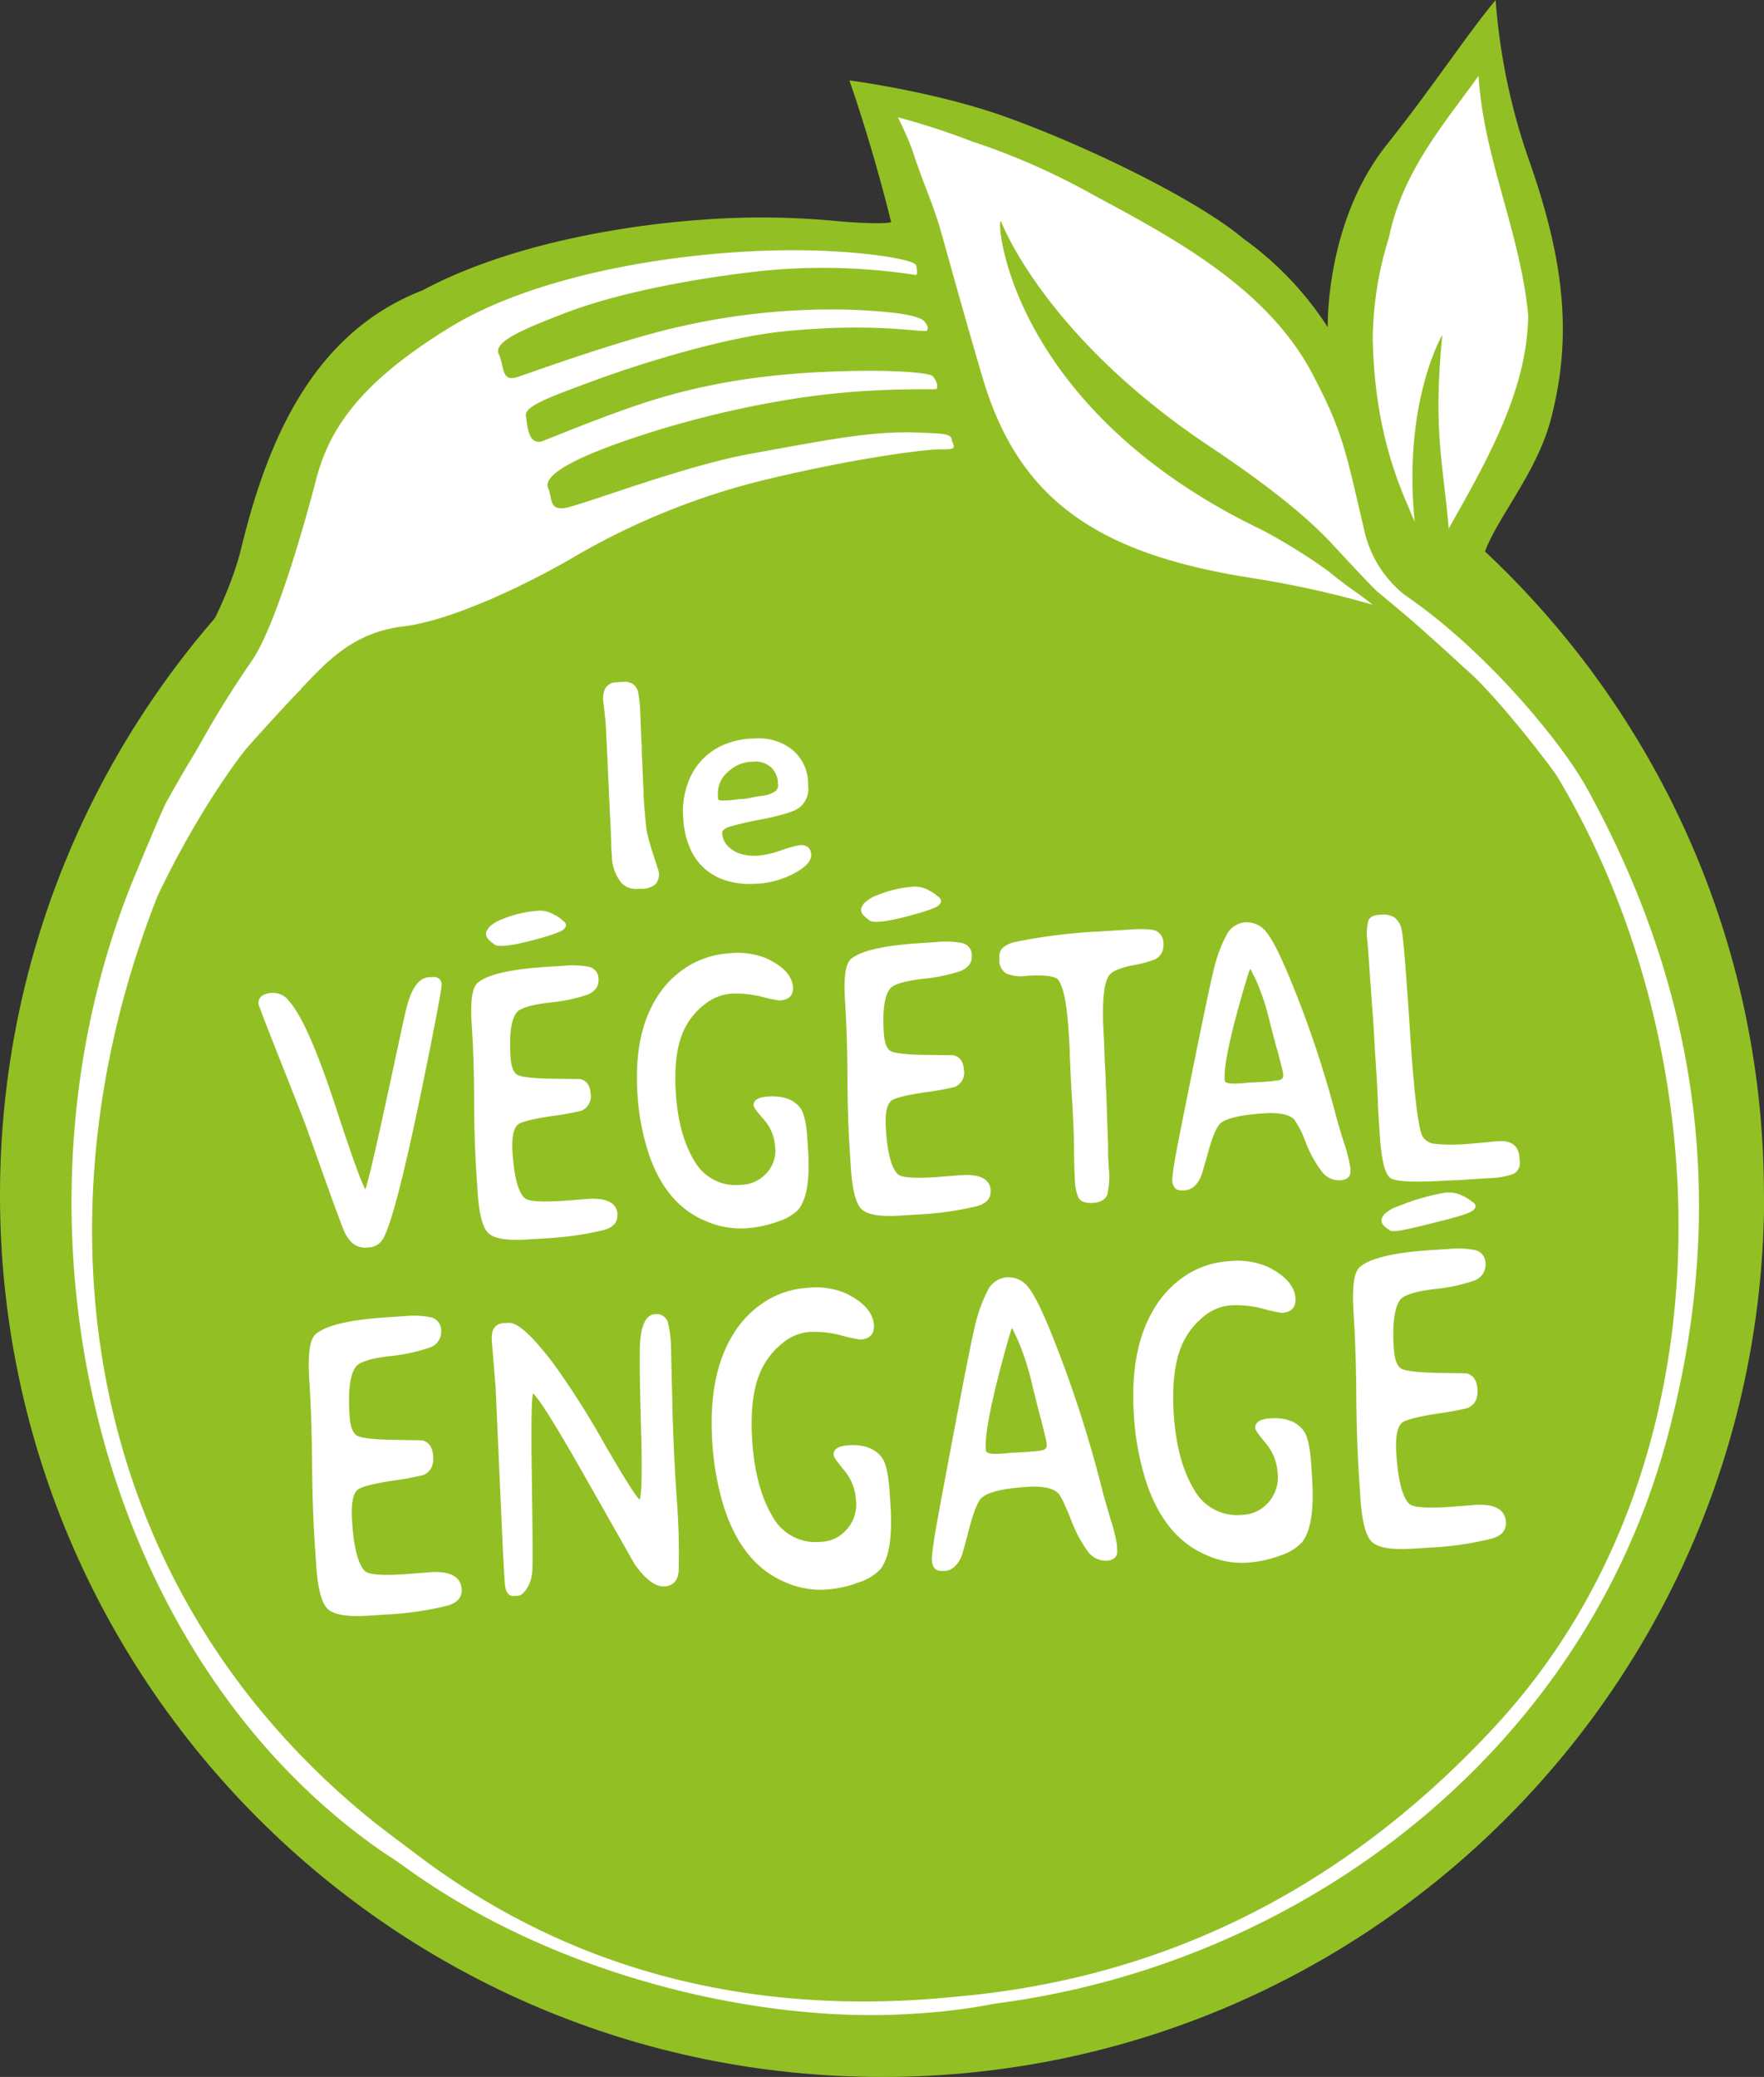 <?xml version="1.0" encoding="UTF-8"?>
<svg xmlns="http://www.w3.org/2000/svg" id="Calque_1" data-name="Calque 1" viewBox="0 0 377.02 443.82">
  <rect x="0" y="0" width="377.02" height="443.82" fill="#333333" stroke="none"/>
  <defs>
    <style>.cls-1{fill:#92c024;}.cls-2{fill:#fff;}.cls-3,.cls-4,.cls-5{fill:none;stroke:#fff;stroke-linecap:round;stroke-linejoin:round;}.cls-3{stroke-width:0.61px;}.cls-4{stroke-width:0.71px;}.cls-5{stroke-width:0.63px;}</style>
  </defs>
  <path class="cls-1" d="M382.46,256.36c0-104.08-84.39-188.45-188.5-188.45S5.45,152.28,5.45,256.36,89.85,444.81,194,444.81s188.5-84.37,188.5-188.45Z" transform="translate(-5.45 -0.99)"></path>
  <path class="cls-1" d="M39.8,152.67S53,134.5,57,118.16c5.21-21.32,14.46-45.7,38.68-55.09,19.7-10.55,45.66-14.17,60.17-15.15a167,167,0,0,1,28.58.33c9.9.84,11.48.22,11.48.22S192.5,34.08,187,18.18c0,0,18.43,2.36,33.8,7.93,18.49,6.71,41.06,18,50.31,25.81a69.92,69.92,0,0,1,18.13,19s-.65-22.45,12.7-39.13C311.72,19.52,318.85,8.51,325.11,1a132.67,132.67,0,0,0,6.95,33.69c7.88,22.2,9.41,38.28,4.92,55.65-3.93,15.21-16.87,26.23-15,35.36" transform="translate(-5.45 -0.99)"></path>
  <path class="cls-2" d="M69.75,148.32C53,162.67,40,190.57,39.08,192.58,12.16,260.76,22.63,339,84.27,389.44c1.75,1.43,5,3.91,10.79,8.24,34.44,25.9,74.05,34.32,115.72,29.87q3.39-.3,6.77-.74c42.72-5.55,78.43-25.52,107.56-57.06,51.43-55.68,48.11-144.47,13.26-202.68-1-1.75-13.44-18-20-23.4-1.1-1.08-10.21-9.38-13.79-12.3q-2.37-2-4.8-4c-.68-.54-6.86-7.16-9.48-10-5.73-6.21-14.34-13-26.61-21.19-35.27-23.62-44.27-47.85-44.27-47.85-1.2-2.25.44,39.32,55.65,65.85A121.82,121.82,0,0,1,289.3,123c5.49,4.44,4.49,3.27,9.55,7.22a210.07,210.07,0,0,0-26.31-5.79c-31.94-5.07-49.18-16.22-57-42.47-4.43-15-7.37-25.87-9.1-31.91-1.66-5.77-3.81-10.17-6-17a68.44,68.44,0,0,0-3.1-7,152.57,152.57,0,0,1,15.73,5.12,147,147,0,0,1,26.06,11.48c16.06,8.68,36.92,19.46,46.77,38.14,6.65,12.61,7.12,16.45,11.32,34.3a24.4,24.4,0,0,0,8.41,13c17.71,12.05,33.75,31.9,38.8,41,24.7,44.56,30.95,91.8,16.43,142.43-19.15,65.7-78.5,109.37-142.71,117.61a125.49,125.49,0,0,1-17.42,2.16c-31.7,2.21-76.12-7.52-109.11-31.62-1.82-1.32-3.74-2.48-5.56-3.77C25.87,353.27,4.77,262.64,33.3,190.49c.86-2.13,6.73-16.33,7.72-18.11,7.82-14.08,14.35-24.13,24.89-33.48" transform="translate(-5.45 -0.99)"></path>
  <path class="cls-2" d="M321.46,17.19c1.08,17.64,8.88,33.23,10.6,51.07,0,.92,0,1.83-.1,2.74-1,15.51-9.79,30.34-17.68,44.36-.38.78-.79,1.6-1.22,2.47s-.87,1.82-1.34,2.82c-1.48-2.84-2.93-5.89-4.3-9.07-.34-.8-.67-1.6-1-2.41-5.33-12-7.28-23.66-7.57-35.49,0-.91,0-1.81.07-2.72a73.73,73.73,0,0,1,2.62-16.61c.24-.89.51-1.77.78-2.65,2.67-13,10.47-22.72,17.92-32.79.39-.56.8-1.13,1.22-1.72Z" transform="translate(-5.45 -0.99)"></path>
  <path class="cls-2" d="M83.62,255.62c.24,0,1.2-3.7,2.85-11.06s3-13.71,4.15-19.06,1.88-8.75,2.33-10.22c1-3.34,2.42-5.06,4.23-5.18l.81,0a1.28,1.28,0,0,1,1.55,1.32c0,.49-.57,3.85-1.8,10.1Q90,261,86.93,265.76a3.44,3.44,0,0,1-2.87,1.49,4.06,4.06,0,0,1-3-.77,7.68,7.68,0,0,1-1.85-2.7q-.81-1.81-7.8-21.51-.87-2.42-5.6-14.34T61,215.45c-.08-1.21.82-1.88,2.69-2h.07a4,4,0,0,1,3.27,1.7q4,4.5,9.89,22.51t6.68,18Z" transform="translate(-5.45 -0.99)"></path>
  <path class="cls-3" d="M83.62,255.62c.24,0,1.2-3.7,2.85-11.06s3-13.71,4.15-19.06,1.88-8.75,2.33-10.22c1-3.34,2.42-5.06,4.23-5.18l.81,0a1.28,1.28,0,0,1,1.55,1.32c0,.49-.57,3.85-1.8,10.1Q90,261,86.93,265.76a3.44,3.44,0,0,1-2.87,1.49,4.06,4.06,0,0,1-3-.77,7.68,7.68,0,0,1-1.85-2.7q-.81-1.81-7.8-21.51-.87-2.42-5.6-14.34T61,215.45c-.08-1.21.82-1.88,2.69-2h.07a4,4,0,0,1,3.27,1.7q4,4.5,9.89,22.51t6.68,18Z" transform="translate(-5.45 -0.99)"></path>
  <path class="cls-2" d="M137.09,260.55c.1,1.49-.81,2.48-2.72,3a68.2,68.2,0,0,1-12.67,1.77l-3.54.23q-6.51.41-8.2-1.35c-1.12-1.17-1.83-4-2.12-8.47l-.27-4.2q-.46-7-.48-15.56T106.58,220c-.32-4.92.07-7.84,1.18-8.78q3.08-2.59,14.69-3.33l3.41-.21a18.16,18.16,0,0,1,5.45.22,2.32,2.32,0,0,1,1.76,2.32c.09,1.43-.68,2.46-2.32,3.09a36.6,36.6,0,0,1-8,1.63c-3.73.45-6,1.13-6.91,2q-2.08,2.16-1.58,9.93.23,3.51,1.85,4.18t7.43.75l5.85.07c1.23.27,1.9,1.24,2,2.9a3,3,0,0,1-1.84,3.3,62,62,0,0,1-6.44,1.14q-5.91.9-7.09,1.79c-1.1.83-1.55,2.93-1.33,6.29q.52,8.09,2.77,10c.82.71,3.57.91,8.25.62l5.37-.42c3.89-.25,5.9.76,6.05,3Z" transform="translate(-5.45 -0.99)"></path>
  <path class="cls-3" d="M137.09,260.55c.1,1.49-.81,2.48-2.72,3a68.2,68.2,0,0,1-12.67,1.77l-3.54.23q-6.51.41-8.2-1.35c-1.12-1.17-1.83-4-2.12-8.47l-.27-4.2q-.46-7-.48-15.56T106.58,220c-.32-4.92.07-7.84,1.18-8.78q3.08-2.59,14.69-3.33l3.41-.21a18.16,18.16,0,0,1,5.45.22,2.32,2.32,0,0,1,1.76,2.32c.09,1.43-.68,2.46-2.32,3.09a36.6,36.6,0,0,1-8,1.63c-3.73.45-6,1.13-6.91,2q-2.08,2.16-1.58,9.93.23,3.51,1.85,4.18t7.43.75l5.85.07c1.23.27,1.9,1.24,2,2.9a3,3,0,0,1-1.84,3.3,62,62,0,0,1-6.44,1.14q-5.91.9-7.09,1.79c-1.1.83-1.55,2.93-1.33,6.29q.52,8.09,2.77,10c.82.71,3.57.91,8.25.62l5.37-.42c3.89-.25,5.9.76,6.05,3Z" transform="translate(-5.45 -0.99)"></path>
  <path class="cls-2" d="M171.41,246.19a9.81,9.81,0,0,0-2.39-6.08c-1.43-1.61-2.16-2.58-2.18-2.9-.06-1,.87-1.48,2.79-1.6q4.49-.29,6.52,2.18c.81,1,1.33,3.16,1.54,6.48l.18,2.71q.58,9-2,12.26a10.14,10.14,0,0,1-4.27,2.49,24.46,24.46,0,0,1-7,1.44,18.23,18.23,0,0,1-8.14-1.52q-8.61-3.5-12.23-14.72A50.46,50.46,0,0,1,142,234.69q-.82-12.57,4.06-20.35a20.26,20.26,0,0,1,6.54-6.58,18.76,18.76,0,0,1,8.8-2.76,16,16,0,0,1,7.74,1.06q5.26,2.46,5.49,5.9c.1,1.56-.74,2.4-2.53,2.51a33.05,33.05,0,0,1-3.89-.81,22.82,22.82,0,0,0-6.53-.64,10.5,10.5,0,0,0-5.71,2.27,15.41,15.41,0,0,0-4.28,5q-2.7,5.05-2.1,14.28t4.16,14.9a10.41,10.41,0,0,0,10.14,5,7.73,7.73,0,0,0,5.14-2.11,7.45,7.45,0,0,0,2.43-6.18Z" transform="translate(-5.45 -0.99)"></path>
  <path class="cls-3" d="M171.41,246.19a9.81,9.81,0,0,0-2.39-6.08c-1.43-1.61-2.16-2.58-2.18-2.9-.06-1,.87-1.48,2.79-1.6q4.49-.29,6.52,2.18c.81,1,1.33,3.16,1.54,6.48l.18,2.71q.58,9-2,12.26a10.14,10.14,0,0,1-4.27,2.49,24.46,24.46,0,0,1-7,1.44,18.23,18.23,0,0,1-8.14-1.52q-8.61-3.5-12.23-14.72A50.46,50.46,0,0,1,142,234.69q-.82-12.57,4.06-20.35a20.26,20.26,0,0,1,6.54-6.58,18.76,18.76,0,0,1,8.8-2.76,16,16,0,0,1,7.74,1.06q5.26,2.46,5.49,5.9c.1,1.56-.74,2.4-2.53,2.51a33.05,33.05,0,0,1-3.89-.81,22.82,22.82,0,0,0-6.53-.64,10.5,10.5,0,0,0-5.71,2.27,15.41,15.41,0,0,0-4.28,5q-2.7,5.05-2.1,14.28t4.16,14.9a10.41,10.41,0,0,0,10.14,5,7.73,7.73,0,0,0,5.14-2.11,7.45,7.45,0,0,0,2.43-6.18Z" transform="translate(-5.45 -0.99)"></path>
  <path class="cls-2" d="M216.87,255.44c.1,1.48-.81,2.47-2.71,3a67.37,67.37,0,0,1-12.68,1.78l-3.54.22q-6.51.42-8.19-1.35c-1.13-1.17-1.84-4-2.13-8.47l-.27-4.2q-.45-7-.48-15.56t-.5-15.94q-.48-7.37,1.17-8.78,3.08-2.58,14.7-3.32l3.4-.22a18.14,18.14,0,0,1,5.45.22,2.32,2.32,0,0,1,1.76,2.33c.1,1.43-.68,2.45-2.31,3.09a36.86,36.86,0,0,1-8,1.62q-5.61.69-6.91,2c-1.39,1.45-1.92,4.75-1.58,9.93.15,2.34.76,3.74,1.84,4.18s3.56.7,7.44.75l5.85.07c1.23.28,1.89,1.25,2,2.9a3,3,0,0,1-1.84,3.3,61.41,61.41,0,0,1-6.44,1.14q-5.91.9-7.08,1.79-1.67,1.25-1.34,6.3.52,8.08,2.77,10c.83.7,3.57.91,8.25.61l5.38-.42c3.88-.25,5.9.76,6,3Z" transform="translate(-5.45 -0.99)"></path>
  <path class="cls-3" d="M216.87,255.44c.1,1.48-.81,2.47-2.71,3a67.37,67.37,0,0,1-12.68,1.78l-3.54.22q-6.51.42-8.19-1.35c-1.13-1.17-1.84-4-2.13-8.47l-.27-4.2q-.45-7-.48-15.56t-.5-15.94q-.48-7.37,1.17-8.78,3.08-2.58,14.7-3.32l3.4-.22a18.14,18.14,0,0,1,5.45.22,2.32,2.32,0,0,1,1.76,2.33c.1,1.43-.68,2.45-2.31,3.09a36.86,36.86,0,0,1-8,1.62q-5.61.69-6.91,2c-1.39,1.45-1.92,4.75-1.58,9.93.15,2.34.76,3.74,1.84,4.18s3.56.7,7.44.75l5.85.07c1.23.28,1.89,1.25,2,2.9a3,3,0,0,1-1.84,3.3,61.41,61.41,0,0,1-6.44,1.14q-5.91.9-7.08,1.79-1.67,1.25-1.34,6.3.52,8.08,2.77,10c.83.7,3.57.91,8.25.61l5.38-.42c3.88-.25,5.9.76,6,3Z" transform="translate(-5.45 -0.99)"></path>
  <path class="cls-2" d="M241.9,256c-.36,1.05-1.3,1.63-2.84,1.72s-2.5-.22-2.86-1a9.62,9.62,0,0,1-.7-3.47q-.15-2.34-.21-7.13c0-3.19-.22-7.42-.57-12.71l-.33-7.2c0-1.35-.08-2.29-.11-2.83l-.15-2.27q-.56-8.66-2.24-10.9-1-1.39-7.09-1a7.94,7.94,0,0,1-4.17-.48,3,3,0,0,1-1.28-2.62l0-.69q-.13-2.06,3.13-2.84a115.44,115.44,0,0,1,18-2.24l6.76-.43c2.62-.16,4.35-.07,5.18.28a2.65,2.65,0,0,1,1.38,2.53,3,3,0,0,1-1.62,3,24.9,24.9,0,0,1-4.89,1.28c-2.72.55-4.42,1.33-5.1,2.32-1.21,1.78-1.57,6.28-1.11,13.5l.1,2.06,0,1,.3,6.15c0,.67,0,1.36.1,2.07l.4,11.94,0,1.87.15,2.79a15.23,15.23,0,0,1-.29,5.25Z" transform="translate(-5.45 -0.99)"></path>
  <path class="cls-3" d="M241.9,256c-.36,1.05-1.3,1.63-2.84,1.72s-2.5-.22-2.86-1a9.62,9.62,0,0,1-.7-3.47q-.15-2.34-.21-7.13c0-3.19-.22-7.42-.57-12.71l-.33-7.2c0-1.35-.08-2.29-.11-2.83l-.15-2.27q-.56-8.66-2.24-10.9-1-1.39-7.09-1a7.94,7.94,0,0,1-4.17-.48,3,3,0,0,1-1.28-2.62l0-.69q-.13-2.06,3.13-2.84a115.44,115.44,0,0,1,18-2.24l6.76-.43c2.62-.16,4.35-.07,5.18.28a2.65,2.65,0,0,1,1.38,2.53,3,3,0,0,1-1.62,3,24.9,24.9,0,0,1-4.89,1.28c-2.72.55-4.42,1.33-5.1,2.32-1.21,1.78-1.57,6.28-1.11,13.5l.1,2.06,0,1,.3,6.15c0,.67,0,1.36.1,2.07l.4,11.94,0,1.87.15,2.79a15.23,15.23,0,0,1-.29,5.25Z" transform="translate(-5.45 -0.99)"></path>
  <path class="cls-2" d="M293.77,250.47l0,.73c.07,1.05-.58,1.62-1.95,1.7a4.3,4.3,0,0,1-3.65-1.79,25.29,25.29,0,0,1-3.38-6.16,21.69,21.69,0,0,0-2.53-5c-1.14-1.11-3.35-1.57-6.63-1.36-5,.32-8.2,1.06-9.56,2.23q-1.22,1.05-2.61,6c-.92,3.29-1.45,5.09-1.59,5.42-.79,1.79-1.87,2.72-3.25,2.81l-.58,0c-1.06.07-1.63-.53-1.72-1.8q-.09-1.5,1.63-10.13,6.3-31.63,7.44-35.76a29.21,29.21,0,0,1,2.49-6.47,4.56,4.56,0,0,1,3.77-2.5,4.91,4.91,0,0,1,4.2,1.95q1.77,2.1,4.83,9.41a227.28,227.28,0,0,1,10.11,30.1c.3,1.11.85,3,1.65,5.53a29.18,29.18,0,0,1,1.29,5.08ZM280,230.64l0-.29c0-.16-.21-1-.59-2.5s-.65-2.52-.81-3-.69-2.55-1.58-6.05a49.64,49.64,0,0,0-2.77-8.31c-.95-2-1.5-3.05-1.64-3s-.55,1.1-1.2,3.28q-4.82,16.26-4.51,20.88v.24c.05.75,1.12,1.06,3.2.93l1.46-.09.3-.06,2.95-.15,1.46-.09.27-.06.54,0,1.08-.15c1.29-.09,1.9-.57,1.85-1.46Z" transform="translate(-5.45 -0.99)"></path>
  <path class="cls-3" d="M293.77,250.47l0,.73c.07,1.05-.58,1.62-1.95,1.7a4.3,4.3,0,0,1-3.65-1.79,25.29,25.29,0,0,1-3.38-6.16,21.69,21.69,0,0,0-2.53-5c-1.14-1.11-3.35-1.57-6.63-1.36-5,.32-8.2,1.06-9.56,2.23q-1.22,1.05-2.61,6c-.92,3.29-1.45,5.09-1.59,5.42-.79,1.79-1.87,2.72-3.25,2.81l-.58,0c-1.06.07-1.63-.53-1.72-1.8q-.09-1.5,1.63-10.13,6.3-31.63,7.44-35.76a29.21,29.21,0,0,1,2.49-6.47,4.56,4.56,0,0,1,3.77-2.5,4.91,4.91,0,0,1,4.2,1.95q1.77,2.1,4.83,9.41a227.28,227.28,0,0,1,10.11,30.1c.3,1.11.85,3,1.65,5.53a29.18,29.18,0,0,1,1.29,5.08ZM280,230.64l0-.29c0-.16-.21-1-.59-2.5s-.65-2.52-.81-3-.69-2.55-1.58-6.05a49.64,49.64,0,0,0-2.77-8.31c-.95-2-1.5-3.05-1.64-3s-.55,1.1-1.2,3.28q-4.82,16.26-4.51,20.88v.24c.05.75,1.12,1.06,3.2.93l1.46-.09.3-.06,2.95-.15,1.46-.09.27-.06.54,0,1.08-.15c1.29-.09,1.9-.57,1.85-1.46Z" transform="translate(-5.45 -0.99)"></path>
  <path class="cls-2" d="M325.8,245.16c2.58-.17,3.95.9,4.1,3.19l.05.77a2.25,2.25,0,0,1-1.24,2.47,16.53,16.53,0,0,1-5,.85l-7,.45h-.79q-11.46.74-13.11-.42c-1.09-.77-1.81-3.75-2.15-8.92l-.41-6.39,0-.93-.23-4.62-.48-7.4-.08-1.82-.29-4.49-.21-2.67c-.06-.88-.12-1.77-.17-2.66l-.21-2.67-.17-2.63-.41-5.29a10.59,10.59,0,0,1,.22-4.22c.29-.6,1-.94,2.24-1a4.74,4.74,0,0,1,2.8.49,4,4,0,0,1,1.48,2.56q.48,2,1.76,21.58t2.65,22.44a3.69,3.69,0,0,0,3,1.89,38.62,38.62,0,0,0,7.22,0l2.21-.18c.5-.06,1-.1,1.46-.13l1.43-.17,1.39-.09Z" transform="translate(-5.45 -0.99)"></path>
  <path class="cls-3" d="M325.8,245.16c2.58-.17,3.95.9,4.1,3.19l.05.77a2.25,2.25,0,0,1-1.24,2.47,16.53,16.53,0,0,1-5,.85l-7,.45h-.79q-11.46.74-13.11-.42c-1.09-.77-1.81-3.75-2.15-8.92l-.41-6.39,0-.93-.23-4.62-.48-7.4-.08-1.82-.29-4.49-.21-2.67c-.06-.88-.12-1.77-.17-2.66l-.21-2.67-.17-2.63-.41-5.29a10.59,10.59,0,0,1,.22-4.22c.29-.6,1-.94,2.24-1a4.74,4.74,0,0,1,2.8.49,4,4,0,0,1,1.48,2.56q.48,2,1.76,21.58t2.65,22.44a3.69,3.69,0,0,0,3,1.89,38.62,38.62,0,0,0,7.22,0l2.21-.18c.5-.06,1-.1,1.46-.13l1.43-.17,1.39-.09Z" transform="translate(-5.45 -0.99)"></path>
  <path class="cls-2" d="M137.3,147.14l1.11-.07a3.11,3.11,0,0,1,2.23.46,2.92,2.92,0,0,1,.85,1.43,28.65,28.65,0,0,1,.44,4l.25,6.22.07,1,0,1.57.07,1,.26,6.31.07,1,0,1c.28,4.05.5,6.55.67,7.53a45.23,45.23,0,0,0,1.41,5.09c.78,2.43,1.17,3.66,1.17,3.67a2.92,2.92,0,0,1-.64,2.38,4.54,4.54,0,0,1-2.8.83l-.58,0a3.89,3.89,0,0,1-3.36-1.17,9,9,0,0,1-1.94-5.55l-.13-1.9v-.5l-.07-1.93v-.5l-.06-1-.08-2.07-.07-1-.11-2.64-.07-1-.12-3.17-.07-1-.15-3.67c0-.36,0-.71-.07-1.07l-.07-2.07-.07-1-.11-2.6-.14-2-.43-3.83a4.58,4.58,0,0,1,.42-2.73,2.4,2.4,0,0,1,2-1Z" transform="translate(-5.45 -0.99)"></path>
  <path class="cls-4" d="M137.3,147.14l1.11-.07a3.11,3.11,0,0,1,2.23.46,2.92,2.92,0,0,1,.85,1.43,28.65,28.65,0,0,1,.44,4l.25,6.22.07,1,0,1.57.07,1,.26,6.31.07,1,0,1c.28,4.05.5,6.55.67,7.53a45.23,45.23,0,0,0,1.41,5.09c.78,2.43,1.17,3.66,1.17,3.67a2.92,2.92,0,0,1-.64,2.38,4.54,4.54,0,0,1-2.8.83l-.58,0a3.89,3.89,0,0,1-3.36-1.17,9,9,0,0,1-1.94-5.55l-.13-1.9v-.5l-.07-1.93v-.5l-.06-1-.08-2.07-.07-1-.11-2.64-.07-1-.12-3.17-.07-1-.15-3.67c0-.36,0-.71-.07-1.07l-.07-2.07-.07-1-.11-2.6-.14-2-.43-3.83a4.58,4.58,0,0,1,.42-2.73,2.4,2.4,0,0,1,2-1Z" transform="translate(-5.45 -0.99)"></path>
  <path class="cls-2" d="M167.35,189.44l-.74.05a16,16,0,0,1-6-.73,11.68,11.68,0,0,1-7.37-6.72,17.3,17.3,0,0,1-1.37-5.67l-.08-1.34a16.3,16.3,0,0,1,.86-6.08,13.46,13.46,0,0,1,7.75-8.53,17.48,17.48,0,0,1,5.47-1.25l.7,0a11.16,11.16,0,0,1,7.76,2.13,9,9,0,0,1,3.48,6.92l0,.6a4.73,4.73,0,0,1-1.89,4.59c-1.08.72-3.59,1.48-7.55,2.28a72.18,72.18,0,0,0-7.11,1.62c-1.26.46-1.87,1-1.82,1.76.11,1.82,1.19,3.27,3.21,4.35a10.42,10.42,0,0,0,5.37.71,19.82,19.82,0,0,0,4.56-1.12,23.06,23.06,0,0,1,3.89-1.07c1.26-.08,1.93.48,2,1.67s-1.08,2.43-3.46,3.7a18.78,18.78,0,0,1-7.72,2.17Zm.55-18a6.86,6.86,0,0,0,3.48-1.09,2,2,0,0,0,.68-2v-.18a5.09,5.09,0,0,0-1.64-3.54,5.35,5.35,0,0,0-4.12-1.22l-.38,0a8.24,8.24,0,0,0-5.25,2.37,6.37,6.37,0,0,0-2.13,5.29l0,.51c0,.62.56.89,1.57.83l.33,0,1.15-.08.19,0,1.76-.23.23,0L165,172l.51-.09,1.16-.23c.59-.11,1-.18,1.26-.2Z" transform="translate(-5.45 -0.99)"></path>
  <path class="cls-4" d="M167.35,189.44l-.74.05a16,16,0,0,1-6-.73,11.68,11.68,0,0,1-7.37-6.72,17.3,17.3,0,0,1-1.37-5.67l-.08-1.34a16.3,16.3,0,0,1,.86-6.08,13.46,13.46,0,0,1,7.75-8.53,17.48,17.48,0,0,1,5.47-1.25l.7,0a11.16,11.16,0,0,1,7.76,2.13,9,9,0,0,1,3.48,6.92l0,.6a4.73,4.73,0,0,1-1.89,4.59c-1.08.72-3.59,1.48-7.55,2.28a72.18,72.18,0,0,0-7.11,1.62c-1.26.46-1.87,1-1.82,1.76.11,1.82,1.19,3.27,3.21,4.35a10.42,10.42,0,0,0,5.37.71,19.82,19.82,0,0,0,4.56-1.12,23.06,23.06,0,0,1,3.89-1.07c1.26-.08,1.93.48,2,1.67s-1.08,2.43-3.46,3.7a18.78,18.78,0,0,1-7.72,2.17Zm.55-18a6.86,6.86,0,0,0,3.48-1.09,2,2,0,0,0,.68-2v-.18a5.09,5.09,0,0,0-1.64-3.54,5.35,5.35,0,0,0-4.12-1.22l-.38,0a8.24,8.24,0,0,0-5.25,2.37,6.37,6.37,0,0,0-2.13,5.29l0,.51c0,.62.56.89,1.57.83l.33,0,1.15-.08.19,0,1.76-.23.23,0L165,172l.51-.09,1.16-.23c.59-.11,1-.18,1.26-.2Z" transform="translate(-5.45 -0.99)"></path>
  <path class="cls-2" d="M103.81,340.54c.1,1.62-.84,2.71-2.82,3.25a67.43,67.43,0,0,1-13.2,1.9l-3.69.24c-4.52.28-7.36-.22-8.54-1.51s-1.92-4.39-2.24-9.3l-.3-4.61q-.49-7.67-.56-17.06T71.88,296q-.52-8.08,1.19-9.63,3.2-2.82,15.3-3.59l3.54-.23a18,18,0,0,1,5.68.27,2.53,2.53,0,0,1,1.84,2.55A3.24,3.24,0,0,1,97,288.71a36.8,36.8,0,0,1-8.39,1.76q-5.82.72-7.19,2.19Q79.3,295,79.85,303.54c.17,2.57.81,4.1,1.94,4.6s3.7.77,7.75.84,6.07.11,6.09.1c1.28.31,2,1.37,2.1,3.19s-.52,3-1.9,3.62a62.85,62.85,0,0,1-6.71,1.22c-4.1.65-6.56,1.29-7.37,1.94Q80,320.4,80.38,326q.57,8.87,2.92,11,1.29,1.17,8.6.7l5.6-.44c4-.26,6.14.86,6.31,3.34Z" transform="translate(-5.45 -0.99)"></path>
  <path class="cls-5" d="M103.81,340.54c.1,1.62-.84,2.71-2.82,3.25a67.43,67.43,0,0,1-13.2,1.9l-3.69.24c-4.52.28-7.36-.22-8.54-1.51s-1.92-4.39-2.24-9.3l-.3-4.61q-.49-7.67-.56-17.06T71.88,296q-.52-8.08,1.19-9.63,3.2-2.82,15.3-3.59l3.54-.23a18,18,0,0,1,5.68.27,2.53,2.53,0,0,1,1.84,2.55A3.24,3.24,0,0,1,97,288.71a36.8,36.8,0,0,1-8.39,1.76q-5.82.72-7.19,2.19Q79.3,295,79.85,303.54c.17,2.57.81,4.1,1.94,4.6s3.7.77,7.75.84,6.07.11,6.09.1c1.28.31,2,1.37,2.1,3.19s-.52,3-1.9,3.62a62.85,62.85,0,0,1-6.71,1.22c-4.1.65-6.56,1.29-7.37,1.94Q80,320.4,80.38,326q.57,8.87,2.92,11,1.29,1.17,8.6.7l5.6-.44c4-.26,6.14.86,6.31,3.34Z" transform="translate(-5.45 -0.99)"></path>
  <path class="cls-2" d="M113.11,284.05l1.06-.07q2.65-.17,9.27,8.51a179.07,179.07,0,0,1,11,17.32q7,12.1,7.78,12.05,1-.06.56-15.45t-.19-18.89q.47-5.24,2.87-5.39a2.19,2.19,0,0,1,2.44,1.53,22.84,22.84,0,0,1,.64,4.91l.33,13.93q.19,7.92.89,18.64a147.81,147.81,0,0,1,.43,15.45c-.12,1.94-1.05,3-2.8,3.08s-3.76-1.41-6-4.56q-.17-.27-10.54-18.56t-11.62-18.22q-.7,0-.44,17.65t.13,20.27a7.87,7.87,0,0,1-1.11,4c-.63.91-1.18,1.38-1.62,1.41l-.92.06c-1,.06-1.51-.79-1.62-2.57l-.2-3.11-.07-1.6-.11-1.64-1.58-35.41-.82-10c-.14-2.14.62-3.25,2.26-3.36Z" transform="translate(-5.45 -0.99)"></path>
  <path class="cls-5" d="M113.11,284.05l1.06-.07q2.65-.17,9.27,8.51a179.07,179.07,0,0,1,11,17.32q7,12.1,7.78,12.05,1-.06.56-15.45t-.19-18.89q.47-5.24,2.87-5.39a2.19,2.19,0,0,1,2.44,1.53,22.84,22.84,0,0,1,.64,4.91l.33,13.93q.19,7.92.89,18.64a147.81,147.81,0,0,1,.43,15.45c-.12,1.94-1.05,3-2.8,3.08s-3.76-1.41-6-4.56q-.17-.27-10.54-18.56t-11.62-18.22q-.7,0-.44,17.65t.13,20.27a7.87,7.87,0,0,1-1.11,4c-.63.91-1.18,1.38-1.62,1.41l-.92.06c-1,.06-1.51-.79-1.62-2.57l-.2-3.11-.07-1.6-.11-1.64-1.58-35.41-.82-10c-.14-2.14.62-3.25,2.26-3.36Z" transform="translate(-5.45 -0.99)"></path>
  <path class="cls-2" d="M188.72,321.75a11.15,11.15,0,0,0-2.51-6.68c-1.49-1.77-2.26-2.84-2.28-3.19-.07-1,.9-1.62,2.9-1.74q4.66-.3,6.8,2.42,1.27,1.65,1.63,7.1l.19,3q.65,9.93-2.07,13.44a10.41,10.41,0,0,1-4.44,2.71,24.44,24.44,0,0,1-7.32,1.56,18.34,18.34,0,0,1-8.48-1.69q-9-3.89-12.8-16.2A58.23,58.23,0,0,1,158,309q-.89-13.78,4.17-22.3a21.36,21.36,0,0,1,6.79-7.2,18.72,18.72,0,0,1,9.16-3,16,16,0,0,1,8.06,1.18q5.49,2.73,5.74,6.49c.11,1.72-.77,2.64-2.63,2.75a34.06,34.06,0,0,1-4.05-.9,22.5,22.5,0,0,0-6.8-.72,10.44,10.44,0,0,0-5.95,2.47,16.17,16.17,0,0,0-4.43,5.45q-2.81,5.52-2.15,15.65t4.39,16.35a10.81,10.81,0,0,0,10.58,5.56,7.8,7.8,0,0,0,5.35-2.3,8.37,8.37,0,0,0,2.51-6.77Z" transform="translate(-5.45 -0.99)"></path>
  <path class="cls-5" d="M188.72,321.75a11.15,11.15,0,0,0-2.51-6.68c-1.49-1.77-2.26-2.84-2.28-3.19-.07-1,.9-1.62,2.9-1.74q4.66-.3,6.8,2.42,1.27,1.65,1.63,7.1l.19,3q.65,9.93-2.07,13.44a10.41,10.41,0,0,1-4.44,2.71,24.44,24.44,0,0,1-7.32,1.56,18.34,18.34,0,0,1-8.48-1.69q-9-3.89-12.8-16.2A58.23,58.23,0,0,1,158,309q-.89-13.78,4.17-22.3a21.36,21.36,0,0,1,6.79-7.2,18.72,18.72,0,0,1,9.16-3,16,16,0,0,1,8.06,1.18q5.49,2.73,5.74,6.49c.11,1.72-.77,2.64-2.63,2.75a34.06,34.06,0,0,1-4.05-.9,22.5,22.5,0,0,0-6.8-.72,10.44,10.44,0,0,0-5.95,2.47,16.17,16.17,0,0,0-4.43,5.45q-2.81,5.52-2.15,15.65t4.39,16.35a10.81,10.81,0,0,0,10.58,5.56,7.8,7.8,0,0,0,5.35-2.3,8.37,8.37,0,0,0,2.51-6.77Z" transform="translate(-5.45 -0.99)"></path>
  <path class="cls-2" d="M243.86,331.52l.06.8c.07,1.15-.6,1.77-2,1.86a4.47,4.47,0,0,1-3.82-2,28.45,28.45,0,0,1-3.53-6.77c-1.25-3.1-2.13-4.93-2.66-5.49q-1.8-1.85-6.91-1.52-7.84.49-9.95,2.42-1.28,1.14-2.7,6.54c-.95,3.59-1.49,5.57-1.64,5.94-.82,1.95-1.94,3-3.38,3.06l-.6,0c-1.11.07-1.7-.59-1.79-2q-.1-1.63,1.65-11.11,6.45-34.65,7.63-39.19a32.13,32.13,0,0,1,2.57-7.09,4.69,4.69,0,0,1,3.92-2.72,5,5,0,0,1,4.38,2.15q1.84,2.31,5.06,10.35a258.82,258.82,0,0,1,10.65,33q.48,1.83,1.74,6.08a31.51,31.51,0,0,1,1.35,5.57Zm-14.38-21.8,0-.31c0-.18-.22-1.1-.62-2.75s-.69-2.77-.86-3.35-.72-2.8-1.67-6.64a57.35,57.35,0,0,0-2.91-9.13c-1-2.23-1.57-3.35-1.73-3.34s-.56,1.21-1.23,3.6q-5,17.82-4.62,22.88v.26c.06.83,1.17,1.17,3.33,1l1.52-.09.32-.07,3.07-.15,1.52-.1.28-.06.56,0,1.13-.16q2-.13,1.92-1.59Z" transform="translate(-5.45 -0.99)"></path>
  <path class="cls-5" d="M243.86,331.52l.06.8c.07,1.15-.6,1.77-2,1.86a4.47,4.47,0,0,1-3.82-2,28.45,28.45,0,0,1-3.53-6.77c-1.25-3.1-2.13-4.93-2.66-5.49q-1.8-1.85-6.91-1.52-7.84.49-9.95,2.42-1.28,1.14-2.7,6.54c-.95,3.59-1.49,5.57-1.64,5.94-.82,1.95-1.94,3-3.38,3.06l-.6,0c-1.11.07-1.7-.59-1.79-2q-.1-1.63,1.65-11.11,6.45-34.65,7.63-39.19a32.13,32.13,0,0,1,2.57-7.09,4.69,4.69,0,0,1,3.92-2.72,5,5,0,0,1,4.38,2.15q1.84,2.31,5.06,10.35a258.82,258.82,0,0,1,10.65,33q.48,1.83,1.74,6.08a31.51,31.51,0,0,1,1.35,5.57Zm-14.38-21.8,0-.31c0-.18-.22-1.1-.62-2.75s-.69-2.77-.86-3.35-.72-2.8-1.67-6.64a57.35,57.35,0,0,0-2.91-9.13c-1-2.23-1.57-3.35-1.73-3.34s-.56,1.21-1.23,3.6q-5,17.82-4.62,22.88v.26c.06.83,1.17,1.17,3.33,1l1.52-.09.32-.07,3.07-.15,1.52-.1.28-.06.56,0,1.13-.16q2-.13,1.92-1.59Z" transform="translate(-5.45 -0.99)"></path>
  <path class="cls-2" d="M278.85,316a11.18,11.18,0,0,0-2.51-6.67c-1.5-1.78-2.26-2.84-2.29-3.2-.06-1,.9-1.62,2.91-1.74q4.67-.3,6.79,2.42,1.28,1.65,1.63,7.1l.19,3q.65,9.93-2.07,13.44a10.41,10.41,0,0,1-4.44,2.71,24.13,24.13,0,0,1-7.32,1.55,18.2,18.2,0,0,1-8.48-1.68q-9-3.88-12.79-16.2a57.7,57.7,0,0,1-2.36-13.43q-.9-13.78,4.16-22.3a21.46,21.46,0,0,1,6.79-7.2,18.65,18.65,0,0,1,9.16-3,16,16,0,0,1,8.06,1.18q5.49,2.73,5.74,6.49c.11,1.72-.76,2.63-2.62,2.75a33.15,33.15,0,0,1-4-.9,22.6,22.6,0,0,0-6.81-.72A10.43,10.43,0,0,0,262.6,282a16.32,16.32,0,0,0-4.44,5.45Q255.36,293,256,303.13t4.4,16.35A10.79,10.79,0,0,0,271,325a7.84,7.84,0,0,0,5.35-2.3,8.4,8.4,0,0,0,2.51-6.77Z" transform="translate(-5.45 -0.99)"></path>
  <path class="cls-5" d="M278.85,316a11.18,11.18,0,0,0-2.51-6.67c-1.5-1.78-2.26-2.84-2.29-3.2-.06-1,.9-1.62,2.91-1.74q4.67-.3,6.79,2.42,1.28,1.65,1.63,7.1l.19,3q.65,9.93-2.07,13.44a10.41,10.41,0,0,1-4.44,2.71,24.13,24.13,0,0,1-7.32,1.55,18.2,18.2,0,0,1-8.48-1.68q-9-3.88-12.79-16.2a57.7,57.7,0,0,1-2.36-13.43q-.9-13.78,4.16-22.3a21.46,21.46,0,0,1,6.79-7.2,18.65,18.65,0,0,1,9.16-3,16,16,0,0,1,8.06,1.18q5.49,2.73,5.74,6.49c.11,1.72-.76,2.63-2.62,2.75a33.15,33.15,0,0,1-4-.9,22.6,22.6,0,0,0-6.81-.72A10.43,10.43,0,0,0,262.6,282a16.32,16.32,0,0,0-4.44,5.45Q255.36,293,256,303.13t4.4,16.35A10.79,10.79,0,0,0,271,325a7.84,7.84,0,0,0,5.35-2.3,8.4,8.4,0,0,0,2.51-6.77Z" transform="translate(-5.45 -0.99)"></path>
  <path class="cls-2" d="M327,326.22q.15,2.44-2.82,3.25a67.34,67.34,0,0,1-13.2,1.91l-3.69.23q-6.76.43-8.54-1.51t-2.24-9.29l-.3-4.62q-.5-7.67-.56-17.06t-.58-17.49q-.53-8.08,1.19-9.62,3.19-2.83,15.3-3.6l3.55-.22a18.05,18.05,0,0,1,5.68.26,2.56,2.56,0,0,1,1.84,2.55,3.27,3.27,0,0,1-2.4,3.39,36.93,36.93,0,0,1-8.38,1.75q-5.83.74-7.2,2.19-2.16,2.37-1.61,10.88c.17,2.57.82,4.11,1.94,4.6s3.71.77,7.75.85l6.1.1c1.27.3,2,1.36,2.09,3.18s-.51,3-1.9,3.62a62.24,62.24,0,0,1-6.71,1.22q-6.15,1-7.37,1.94-1.73,1.36-1.37,6.9.58,8.88,2.93,11c.85.78,3.72,1,8.59.7l5.6-.44c4-.26,6.15.86,6.31,3.34Z" transform="translate(-5.45 -0.99)"></path>
  <path class="cls-5" d="M327,326.22q.15,2.44-2.82,3.25a67.34,67.34,0,0,1-13.2,1.91l-3.69.23q-6.76.43-8.54-1.51t-2.24-9.29l-.3-4.62q-.5-7.67-.56-17.06t-.58-17.49q-.53-8.08,1.19-9.62,3.19-2.83,15.3-3.6l3.55-.22a18.05,18.05,0,0,1,5.68.26,2.56,2.56,0,0,1,1.84,2.55,3.27,3.27,0,0,1-2.4,3.39,36.93,36.93,0,0,1-8.38,1.75q-5.83.74-7.2,2.19-2.16,2.37-1.61,10.88c.17,2.57.82,4.11,1.94,4.6s3.71.77,7.75.85l6.1.1c1.27.3,2,1.36,2.09,3.18s-.51,3-1.9,3.62a62.24,62.24,0,0,1-6.71,1.22q-6.15,1-7.37,1.94-1.73,1.36-1.37,6.9.58,8.88,2.93,11c.85.78,3.72,1,8.59.7l5.6-.44c4-.26,6.15.86,6.31,3.34Z" transform="translate(-5.45 -0.99)"></path>
  <path class="cls-2" d="M205.87,192.51c.69.47.88,1,.56,1.52l-.12.13-.07.12q-.53.87-7.08,2.57t-7.85.83l-.12-.08-.13-.13q-2.15-1.44-1.35-2.79l.36-.61a7.94,7.94,0,0,1,2.9-1.8,24.18,24.18,0,0,1,6.92-1.73,6,6,0,0,1,4.17.76l.43.21.92.62a3.75,3.75,0,0,0,.46.38Z" transform="translate(-5.45 -0.99)"></path>
  <path class="cls-2" d="M125.7,197.66c.69.46.88,1,.56,1.51l-.13.13-.07.12q-.51.87-7.07,2.57c-4.38,1.13-7,1.41-7.85.84l-.12-.09-.14-.13c-1.43-1-1.87-1.89-1.34-2.79l.36-.6a7.68,7.68,0,0,1,2.9-1.81,24,24,0,0,1,6.92-1.73,5.93,5.93,0,0,1,4.16.77l.44.2.92.62a3.3,3.3,0,0,0,.46.39Z" transform="translate(-5.45 -0.99)"></path>
  <path class="cls-2" d="M320.09,257.77c.7.44.89.93.56,1.45l-.12.12-.07.12c-.35.56-2.76,1.39-7.21,2.49s-9.83,2.56-10.71,2l-.12-.08-.14-.13q-2.17-1.37-1.35-2.67l.36-.58a8,8,0,0,1,3-1.74A47.26,47.26,0,0,1,314,255.9a6.34,6.34,0,0,1,4.23.72l.45.19.93.59a3.52,3.52,0,0,0,.46.37Z" transform="translate(-5.45 -0.99)"></path>
  <path class="cls-2" d="M43.57,171.62c.19-.41,13.59-9.6,13.59-9.6s4.82-5.57,13.42-14.67c5.5-5.82,11-11.28,21.1-12.51s25.44-8.5,35.68-14.38A152.2,152.2,0,0,1,171.14,103c17.77-4.17,32.2-6.06,35.71-6s2.33-.56,2-2.14c-.23-1.22-2-1.23-7.1-1.44-10.2-.41-20.17,1.72-35.8,4.52-14.25,2.56-36.12,11-39.68,11.59s-2.74-2.22-3.64-4.14c-1.93-4.13,14-9.51,22.14-12.09a212.94,212.94,0,0,1,32.13-7.37c16.64-2.41,28.89-1.5,28.8-1.86s.46-.91-.84-2.65c-.56-.75-7.49-1.37-17.74-1.15-13.29.3-25.6,1.59-38.54,5.16-9.39,2.59-21.05,7.39-26.91,9.72-3.36,1.33-3.45-3.14-3.82-5.27s5.37-4.16,14.76-7.62c10.12-3.73,27.57-9.1,39.89-10.41,19.28-2,29.42.15,31-.16,0,0,.75-.61-.46-2s-6.88-2.15-15.72-2.52A145.66,145.66,0,0,0,150.7,70.8c-11.77,2.63-28.59,8.67-34.53,10.72-3.67,1.27-2.89-2.26-4.11-4.84s4.72-5.17,14.38-8.87c13.77-5.26,33.45-8.11,43.24-9.06a130.76,130.76,0,0,1,31.5,1s.52.17.11-2c-.25-1.27-9.81-2.79-20.44-3.18-24.52-.9-58.83,4-78.95,16.21C80.67,83.68,75.28,94.22,72.77,104.4c0,0-7.47,29.1-13.51,37.82A213.25,213.25,0,0,0,43.57,168.8" transform="translate(-5.45 -0.99)"></path>
  <path class="cls-1" d="M313.77,72.46S303.36,89.88,309,121c2.12,11.62,4.85,2.83,4.85,2.83s2.12,3.81,1.43-7.25c-1-15.28-3.76-22.34-1.55-44.13Z" transform="translate(-5.45 -0.99)"></path>
</svg>
